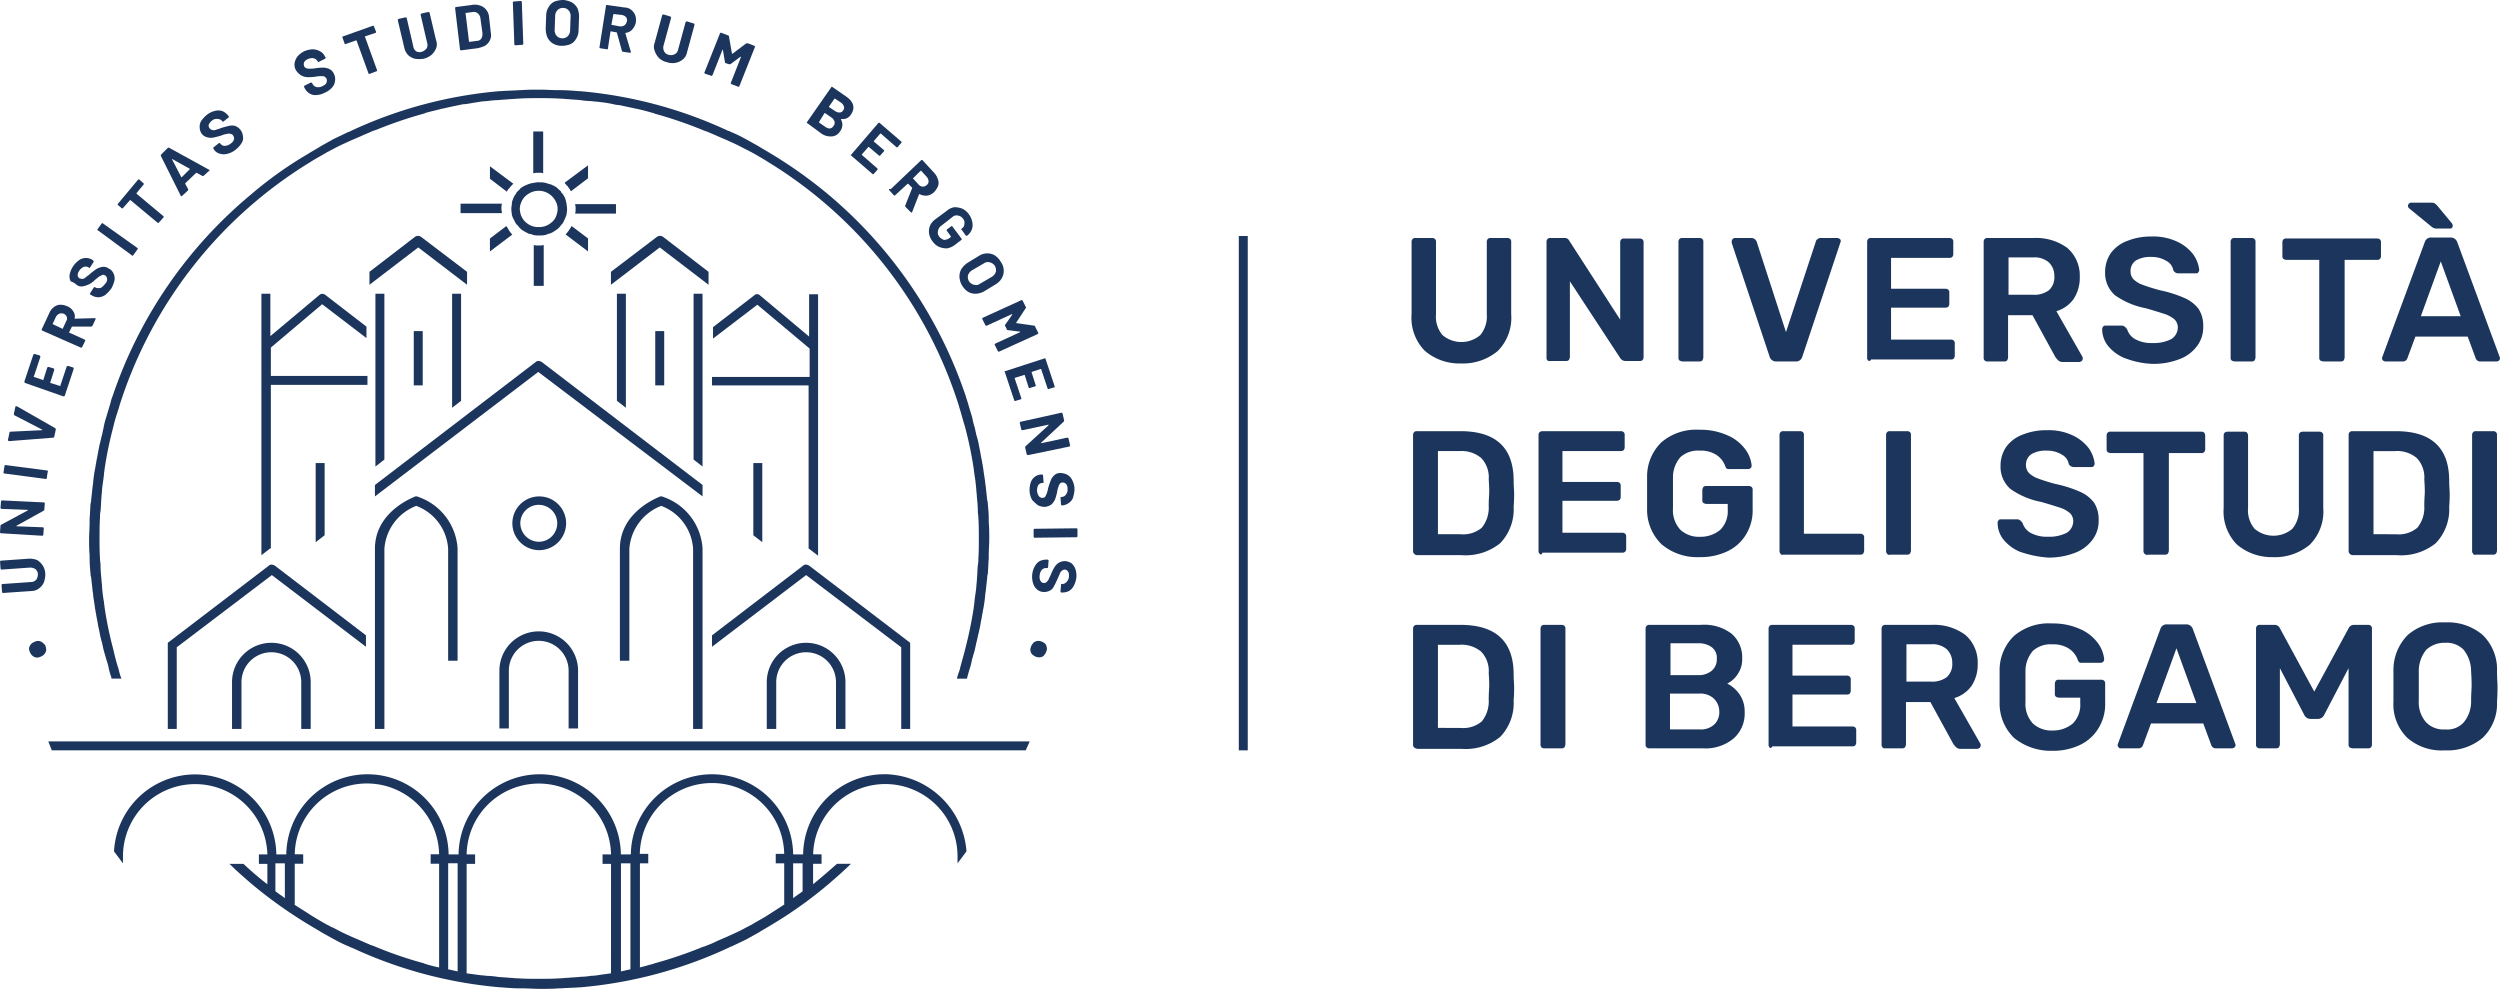 <svg id="universita-bergamo" xmlns="http://www.w3.org/2000/svg" xmlns:xlink="http://www.w3.org/1999/xlink" width="189.524" height="74.964" viewBox="0 0 189.524 74.964">
  <defs>
    <clipPath id="clip-path">
      <rect id="Rettangolo_12053" data-name="Rettangolo 12053" width="189.524" height="74.964" fill="none"/>
    </clipPath>
  </defs>
  <path id="Tracciato_5033" data-name="Tracciato 5033" d="M76.079,71.57V59H75.4V72.1Z" transform="translate(-46.939 -36.73)" fill="#1c355d"/>
  <rect id="Rettangolo_12050" data-name="Rettangolo 12050" width="0.679" height="4.114" transform="translate(31.367 25.101)" fill="#1c355d"/>
  <path id="Tracciato_5034" data-name="Tracciato 5034" d="M91.48,67.115V59H90.8v8.644Z" transform="translate(-56.526 -36.73)" fill="#1c355d"/>
  <g id="Raggruppa_9324" data-name="Raggruppa 9324">
    <g id="Raggruppa_9323" data-name="Raggruppa 9323" clip-path="url(#clip-path)">
      <path id="Tracciato_5035" data-name="Tracciato 5035" d="M57.105,59.793l3.359,2.567v-.868l-3.133-2.416a.34.34,0,0,0-.415,0l-3.737,3.133V59H52.5V78.817l.642-.491c.038,0,.038-.038.075-.038V65.908H60.54v-.679H53.217V63.077Z" transform="translate(-32.683 -36.73)" fill="#1c355d"/>
      <path id="Tracciato_5036" data-name="Tracciato 5036" d="M52.564,135.63v-3.548a2.982,2.982,0,1,0-5.964,0v3.548h.717v-3.548a2.265,2.265,0,0,1,4.53,0v3.548Z" transform="translate(-29.01 -80.37)" fill="#1c355d"/>
      <path id="Tracciato_5037" data-name="Tracciato 5037" d="M81.566,112.156v-8.493a4.419,4.419,0,0,0-2.982-3.926l-.075-.038h-.151l-.075.038c-.906.377-2.982,1.548-2.982,3.926v13.664h.717V103.663a3.774,3.774,0,0,1,2.416-3.246,3.724,3.724,0,0,1,2.416,3.246v8.493Z" transform="translate(-46.877 -62.067)" fill="#1c355d"/>
      <path id="Tracciato_5038" data-name="Tracciato 5038" d="M63.4,93v6l.679-.528V93Z" transform="translate(-39.469 -57.896)" fill="#1c355d"/>
      <path id="Tracciato_5039" data-name="Tracciato 5039" d="M92.538,41.617h3.1c0-.075-.038-.189-.038-.3v-.038a1.284,1.284,0,0,1,.038-.377H92.5v.717Z" transform="translate(-57.585 -25.462)" fill="#1c355d"/>
      <path id="Tracciato_5040" data-name="Tracciato 5040" d="M99.834,45.7c-.076-.113-.113-.189-.189-.3l-1.246.944v.981l1.7-1.283a1,1,0,0,1-.189-.226c-.038-.038-.075-.075-.075-.113" transform="translate(-61.258 -28.263)" fill="#1c355d"/>
      <path id="Tracciato_5041" data-name="Tracciato 5041" d="M98.4,34.344l1.283.981a.677.677,0,0,1,.189-.264c.038-.038.075-.113.113-.151l.189-.189L98.4,33.4Z" transform="translate(-61.258 -20.793)" fill="#1c355d"/>
      <path id="Tracciato_5042" data-name="Tracciato 5042" d="M48.723,118.76l-6.908-5.284a.537.537,0,0,0-.226-.075.277.277,0,0,0-.226.075L33.7,119.326v6.53h.679v-6.19l7.21-5.473,7.134,5.435Z" transform="translate(-20.98 -70.596)" fill="#1c355d"/>
      <path id="Tracciato_5043" data-name="Tracciato 5043" d="M77.635,47.46,74.2,50.1v.981l3.7-2.831,3.7,2.831V50.1L78.126,47.46a.4.4,0,0,0-.491,0" transform="translate(-46.192 -29.493)" fill="#1c355d"/>
      <path id="Tracciato_5044" data-name="Tracciato 5044" d="M139.3,59V71.569l.679.528V59Z" transform="translate(-86.72 -36.73)" fill="#1c355d"/>
      <rect id="Rettangolo_12051" data-name="Rettangolo 12051" width="0.679" height="4.114" transform="translate(49.674 25.101)" fill="#1c355d"/>
      <path id="Tracciato_5045" data-name="Tracciato 5045" d="M123.9,59v8.115l.679.528V59Z" transform="translate(-77.132 -36.73)" fill="#1c355d"/>
      <path id="Tracciato_5046" data-name="Tracciato 5046" d="M106.977,101.738a2.038,2.038,0,1,0-2.038,2.038,2.054,2.054,0,0,0,2.038-2.038m-3.473,0a1.4,1.4,0,1,1,1.4,1.4,1.418,1.418,0,0,1-1.4-1.4" transform="translate(-64.059 -62.067)" fill="#1c355d"/>
      <path id="Tracciato_5047" data-name="Tracciato 5047" d="M9.964,149.579H83.8c.113-.226.189-.453.3-.679H9.7c.075.226.189.453.264.679" transform="translate(-6.039 -92.696)" fill="#1c355d"/>
      <path id="Tracciato_5048" data-name="Tracciato 5048" d="M100.137,82.767V81.9L87.945,72.575a.537.537,0,0,0-.226-.075.277.277,0,0,0-.226.075L75.3,81.9v.868L87.681,73.33Z" transform="translate(-46.877 -45.134)" fill="#1c355d"/>
      <path id="Tracciato_5049" data-name="Tracciato 5049" d="M143,65.313v.679h7.323V78.373c.038,0,.038,0,.076.038l.642.491V59.084h-.679v3.208l-3.737-3.133a.3.3,0,0,0-.415,0l-3.133,2.416v.868l3.359-2.567L150.4,63.2V65.35H143Z" transform="translate(-89.023 -36.776)" fill="#1c355d"/>
      <path id="Tracciato_5050" data-name="Tracciato 5050" d="M159.964,135.63v-3.548a2.982,2.982,0,1,0-5.964,0v3.548h.717v-3.548a2.265,2.265,0,0,1,4.53,0v3.548Z" transform="translate(-95.871 -80.37)" fill="#1c355d"/>
      <path id="Tracciato_5051" data-name="Tracciato 5051" d="M106.264,134.2v-4.416a2.982,2.982,0,0,0-5.964,0v4.379h.717v-4.379a2.265,2.265,0,0,1,4.53,0v4.379h.717Z" transform="translate(-62.441 -78.938)" fill="#1c355d"/>
      <path id="Tracciato_5052" data-name="Tracciato 5052" d="M130.766,117.327V103.663a4.419,4.419,0,0,0-2.982-3.926l-.075-.038h-.151l-.076.038c-.906.377-2.982,1.548-2.982,3.926v8.493h.717v-8.493a3.774,3.774,0,0,1,2.416-3.246,3.724,3.724,0,0,1,2.416,3.246v13.664Z" transform="translate(-77.506 -62.067)" fill="#1c355d"/>
      <path id="Tracciato_5053" data-name="Tracciato 5053" d="M151.979,99V93H151.3v5.473Z" transform="translate(-94.19 -57.896)" fill="#1c355d"/>
      <path id="Tracciato_5054" data-name="Tracciato 5054" d="M19.674,41.252a2.441,2.441,0,0,0-.151.491c-.038.113-.075.264-.113.377-.075.264-.151.491-.226.755a5.518,5.518,0,0,0-.189.755c-.038.189-.075.34-.113.528-.075.264-.113.491-.189.755l-.113.566c-.038.264-.113.566-.151.83-.038.151-.038.264-.075.415A10.892,10.892,0,0,0,18.2,47.82c0,.113-.038.189-.038.3l-.113,1.019a.479.479,0,0,1-.038.226c-.038.377-.038.793-.075,1.17V50.8c0,.415-.038.83-.038,1.246s0,.83.038,1.246v.264a11.431,11.431,0,0,0,.075,1.17.479.479,0,0,0,.038.226l.113,1.019c0,.113.038.189.038.3.038.377.113.717.151,1.095.038.113.038.264.075.377.038.3.113.566.151.868.038.189.075.34.113.528a6.035,6.035,0,0,0,.189.793c.038.189.075.34.113.528l.226.793a3.982,3.982,0,0,1,.189.717c.038.151.075.264.113.415a.7.7,0,0,1,.075.264h.755a3.711,3.711,0,0,1-.189-.6c0-.038-.038-.113-.038-.151-.151-.453-.264-.906-.377-1.4,0-.038-.038-.113-.038-.151a28.788,28.788,0,0,1-.642-3.133c0-.113-.038-.226-.038-.34a11.725,11.725,0,0,1-.151-1.208c0-.151-.038-.34-.038-.491-.038-.377-.075-.755-.075-1.132,0-.151-.038-.3-.038-.453-.038-.528-.038-1.057-.038-1.585s0-1.057.038-1.585a1.838,1.838,0,0,1,.038-.453c.038-.377.038-.755.075-1.132,0-.151.038-.3.038-.491.038-.415.113-.793.151-1.208,0-.113.038-.226.038-.34a28.788,28.788,0,0,1,.642-3.133c0-.038.038-.113.038-.151.113-.491.264-.944.415-1.4,0-.038.038-.113.038-.151A33.461,33.461,0,0,1,34.7,23.473c.038-.038.075-.038.113-.075.377-.226.793-.453,1.17-.679.113-.038.189-.113.3-.151.34-.189.642-.34.981-.491.151-.075.34-.151.491-.226l.793-.34c.226-.113.453-.189.679-.3a2.867,2.867,0,0,1,.415-.151A32.175,32.175,0,0,1,43.3,19.812c.038,0,.038,0,.075-.038.377-.113.755-.189,1.17-.3.113-.038.226-.038.34-.075.34-.075.679-.151,1.057-.226a2.209,2.209,0,0,1,.491-.075c.3-.038.642-.113.944-.151a4.159,4.159,0,0,1,.679-.075,6.173,6.173,0,0,1,.83-.075c.3-.038.6-.038.906-.075.226,0,.453-.038.642-.038.528-.038,1.057-.038,1.585-.038s1.057,0,1.585.038c.226,0,.453.038.642.038.3.038.6.038.906.075a6.172,6.172,0,0,0,.83.075c.226.038.453.038.679.075a8.174,8.174,0,0,1,.944.151,2.209,2.209,0,0,0,.491.075c.34.075.679.151,1.057.226.113.038.226.038.34.075.377.075.755.189,1.17.3.038,0,.038,0,.075.038A32.175,32.175,0,0,1,64.4,21.057a2.867,2.867,0,0,0,.415.151c.226.113.453.189.679.3l.793.34c.151.075.34.151.491.226.34.151.679.34.981.491.113.038.189.113.3.151.415.226.793.453,1.17.679.038.038.075.038.113.075a33.426,33.426,0,0,1,14.495,18.5c0,.038.038.113.038.151.151.453.264.944.415,1.4,0,.038.038.113.038.151a28.789,28.789,0,0,1,.642,3.133c0,.113.038.226.038.34.075.415.113.793.151,1.208,0,.151.038.3.038.491.038.377.075.755.075,1.132,0,.151.038.3.038.453.038.528.038,1.057.038,1.585s0,1.057-.038,1.585a1.838,1.838,0,0,1-.038.453c-.038.377-.038.755-.075,1.132,0,.151-.038.34-.038.491-.038.415-.113.793-.151,1.208,0,.113-.038.226-.038.34a30.751,30.751,0,0,1-.642,3.133c0,.038-.038.113-.038.151-.113.453-.264.944-.377,1.4,0,.038-.038.113-.038.151a3.71,3.71,0,0,0-.189.6h.755c.038-.075.038-.189.075-.264.038-.151.075-.264.113-.415a3.982,3.982,0,0,0,.189-.717l.226-.793c.038-.189.075-.34.113-.528.076-.264.113-.528.189-.793.038-.189.075-.34.113-.528.038-.3.113-.566.151-.868.038-.113.038-.264.075-.377a10.891,10.891,0,0,0,.151-1.095c0-.113.038-.189.038-.3l.113-1.019a.479.479,0,0,1,.038-.226c.038-.377.038-.793.075-1.17v-.264c0-.415.038-.83.038-1.246s0-.83-.038-1.246v-.264c0-.377-.038-.793-.075-1.17a.479.479,0,0,0-.038-.226l-.113-1.019c0-.113-.038-.189-.038-.3-.038-.377-.113-.717-.151-1.095-.038-.151-.038-.264-.075-.415-.038-.264-.113-.566-.151-.83l-.113-.566a5.518,5.518,0,0,0-.189-.755c-.038-.189-.075-.34-.113-.528a5.518,5.518,0,0,1-.189-.755c-.075-.264-.151-.491-.226-.755-.038-.113-.075-.264-.113-.377-.038-.151-.113-.34-.151-.491A34.154,34.154,0,0,0,73.953,25.964,34.886,34.886,0,0,0,69.8,22.983c-.075-.038-.113-.075-.189-.113-.3-.189-.642-.377-.944-.566-.189-.113-.415-.226-.6-.34-.151-.075-.264-.151-.415-.226a9.779,9.779,0,0,0-1.095-.528c-.076-.038-.113-.075-.189-.075a33.311,33.311,0,0,0-11.286-3.02H55c-.453-.038-.944-.075-1.4-.075h-.151c-.453,0-.906-.038-1.4-.038s-.944,0-1.4.038h-.151c-.453.038-.944.038-1.4.075h-.075a33.311,33.311,0,0,0-11.286,3.02c-.075.038-.113.075-.189.075-.377.189-.717.34-1.095.528-.151.075-.264.151-.415.226-.189.113-.415.226-.6.34-.3.189-.642.377-.944.566-.075.038-.113.075-.189.113a29.678,29.678,0,0,0-4.152,2.982A34.007,34.007,0,0,0,19.674,41.252" transform="translate(-11.143 -11.206)" fill="#1c355d"/>
      <path id="Tracciato_5055" data-name="Tracciato 5055" d="M81.293,155.5a6.163,6.163,0,0,0-6.153,6.077h-.755a6.153,6.153,0,0,0-12.305,0h-.755a6.153,6.153,0,0,0-12.305,0h-.755a6.153,6.153,0,0,0-12.305,0h-.755a6.157,6.157,0,0,0-12.305-.226l.679.906v-.566a5.474,5.474,0,0,1,10.946-.113h-.642v.717h.642v1.548c-.642-.491-1.246-1.019-1.812-1.548H31.657c.528.528,1.095,1.019,1.661,1.51a34.884,34.884,0,0,0,4.152,2.982c.075.038.113.076.189.113.3.189.642.377.944.566.189.113.415.227.6.34.151.075.264.151.415.226a9.779,9.779,0,0,0,1.095.528c.075.038.113.075.189.075a33.311,33.311,0,0,0,11.286,3.02h.075c.453.038.944.076,1.4.076h.151c.453,0,.906.038,1.4.038s.944,0,1.4-.038h.151c.453-.038.944-.038,1.4-.076h.075a33.311,33.311,0,0,0,11.286-3.02c.075-.038.113-.075.189-.075.377-.189.717-.34,1.095-.528.151-.075.264-.151.415-.226.189-.113.415-.227.6-.34.3-.189.642-.377.944-.566.075-.038.113-.075.189-.113A32.07,32.07,0,0,0,77.1,163.8c.566-.491,1.132-.981,1.661-1.51H77.708c-.6.528-1.208,1.057-1.812,1.548v-1.548h.642v-.717H75.9a5.474,5.474,0,0,1,10.946.113v.566l.679-.906a6.321,6.321,0,0,0-6.228-5.851m-45.446,9.4c-.226-.189-.491-.34-.717-.528v-2.114h.717Zm11.664,5.247a10.11,10.11,0,0,1-1.019-.264c-.038,0-.038,0-.075-.038a29.838,29.838,0,0,1-3.661-1.246,2.867,2.867,0,0,0-.415-.151c-.226-.113-.453-.189-.679-.3l-.793-.34c-.151-.076-.34-.151-.491-.227-.34-.151-.642-.34-.981-.491-.113-.038-.189-.113-.3-.151-.415-.227-.793-.453-1.17-.679-.038-.038-.075-.038-.113-.076l-1.246-.793H36.6v-3.1h.642v-.717H36.6a5.474,5.474,0,0,1,10.946,0h-.642v.717h.642v7.851Zm1.434.3c-.226-.038-.491-.113-.717-.151v-8.04h.717Zm11.626.151c-.264.038-.566.075-.83.113a4.159,4.159,0,0,1-.679.076,6.172,6.172,0,0,1-.83.076c-.3.038-.6.038-.906.075-.226,0-.453.038-.642.038-.528.038-1.057.038-1.585.038s-1.057,0-1.585-.038c-.226,0-.453-.038-.642-.038-.3-.038-.6-.038-.906-.075a6.172,6.172,0,0,0-.83-.076c-.226-.038-.453-.038-.679-.076-.264-.038-.566-.075-.83-.113v-8.3h.642v-.717h-.642a5.474,5.474,0,0,1,10.946,0h-.642v.717h.642Zm1.472-.3c-.226.038-.491.113-.717.151v-8.191h.717Zm10.418-4.114c-.038.038-.075.038-.113.076-.377.226-.793.453-1.17.679-.113.038-.189.113-.3.151-.34.189-.642.34-.981.491-.151.076-.34.151-.491.227l-.793.34a5.347,5.347,0,0,1-.679.3,2.867,2.867,0,0,1-.415.151,32.172,32.172,0,0,1-3.661,1.246c-.038,0-.038,0-.075.038-.34.076-.679.189-1.019.264v-7.889H63.4v-.717H62.76a5.474,5.474,0,0,1,10.946,0h-.642v.717h.642v3.1h.038c-.453.3-.868.566-1.283.83M75.1,164.37c-.226.189-.491.34-.717.528v-2.642H75.1Z" transform="translate(-14.256 -96.805)" fill="#1c355d"/>
      <path id="Tracciato_5056" data-name="Tracciato 5056" d="M118.633,41H115.5a1.284,1.284,0,0,1,.038.377v.038a.831.831,0,0,1-.038.3h3.1V41Z" transform="translate(-71.903 -25.524)" fill="#1c355d"/>
      <path id="Tracciato_5057" data-name="Tracciato 5057" d="M107.615,49.238H107.5a.831.831,0,0,1-.3-.038v3.1h.755V49.2a.937.937,0,0,1-.34.038h0" transform="translate(-66.736 -30.629)" fill="#1c355d"/>
      <path id="Tracciato_5058" data-name="Tracciato 5058" d="M107.477,29.533h.075a.736.736,0,0,1,.3.038V26.4H107.1v3.171a1.564,1.564,0,0,1,.377-.038" transform="translate(-66.674 -16.435)" fill="#1c355d"/>
      <path id="Tracciato_5059" data-name="Tracciato 5059" d="M113.864,45.7c-.038.038-.038.075-.076.113-.075.076-.113.151-.189.226l1.7,1.283v-.981l-1.246-.944a2.108,2.108,0,0,1-.189.3" transform="translate(-70.72 -28.263)" fill="#1c355d"/>
      <path id="Tracciato_5060" data-name="Tracciato 5060" d="M113.589,34.748a.521.521,0,0,1,.113.151c.075.075.113.189.189.264l1.283-.981V33.2L113.4,34.521a1.2,1.2,0,0,0,.189.226" transform="translate(-70.596 -20.668)" fill="#1c355d"/>
      <path id="Tracciato_5061" data-name="Tracciato 5061" d="M104.21,36.675c-.075.038-.151.038-.226.075s-.113.038-.189.075c-.038.038-.113.038-.151.075-.075.038-.113.075-.189.113-.038.038-.075.038-.075.075l-.038.038-.189.189c-.038.038-.076.075-.076.113-.038.075-.113.151-.151.226,0,.038-.038.038-.038.075s-.038.038-.038.075-.038.075-.038.113a.888.888,0,0,0-.075.3V38.3a1.547,1.547,0,0,0,0,.679v.075a.987.987,0,0,0,.113.3.132.132,0,0,0,.038.075c0,.038.038.038.038.075a.946.946,0,0,0,.151.264c0,.038.038.038.076.075.075.075.113.151.189.226l.075.075a.79.79,0,0,0,.226.151c.038.038.076.038.113.075l.226.113a.283.283,0,0,0,.189.038c.075.038.113.038.189.075a1.284,1.284,0,0,0,.377.038h.151a1.284,1.284,0,0,0,.377-.038.288.288,0,0,0,.189-.075c.075,0,.113-.038.189-.038l.226-.113c.038-.038.075-.038.113-.075.075-.038.151-.113.226-.151l.075-.075a1,1,0,0,0,.189-.226l.075-.075a.946.946,0,0,0,.151-.264c0-.038.038-.038.038-.075a.132.132,0,0,1,.038-.075c.038-.113.075-.189.113-.3v-.075a1.548,1.548,0,0,0,0-.679v-.075c-.038-.113-.038-.189-.076-.3,0-.038-.038-.075-.038-.113s0-.038-.038-.075c0-.038-.038-.038-.038-.075a.79.79,0,0,0-.151-.226c-.038-.038-.075-.075-.075-.113-.038-.075-.113-.113-.189-.189l-.038-.038c-.038-.038-.075-.038-.075-.075a.825.825,0,0,0-.189-.113.286.286,0,0,0-.151-.075c-.076-.038-.113-.075-.189-.075-.075-.038-.151-.038-.226-.075-.038,0-.113-.038-.151-.038a1.284,1.284,0,0,0-.377-.038h-.075a1.164,1.164,0,0,0-.377.038,1.335,1.335,0,0,0-.226.038m.528.566h.075a1.423,1.423,0,0,1,.793.264,1.515,1.515,0,0,1,.491.6,1.206,1.206,0,0,1,.113.528,1.357,1.357,0,0,1-.075.415,1.125,1.125,0,0,1-.453.642,1.346,1.346,0,0,1-.868.3h-.075a1.346,1.346,0,0,1-.868-.3,1.332,1.332,0,0,1-.453-.642,1.605,1.605,0,0,1-.075-.415,1.332,1.332,0,0,1,.113-.528,1.3,1.3,0,0,1,.491-.6,1.423,1.423,0,0,1,.793-.264" transform="translate(-63.935 -22.785)" fill="#1c355d"/>
      <path id="Tracciato_5062" data-name="Tracciato 5062" d="M158.023,125.856v-6.53l-7.662-5.851a.537.537,0,0,0-.226-.075.277.277,0,0,0-.226.075L143,118.76v.868l7.134-5.435,7.21,5.473v6.19Z" transform="translate(-89.023 -70.596)" fill="#1c355d"/>
      <path id="Tracciato_5063" data-name="Tracciato 5063" d="M130.1,50.1l-3.435-2.642a.4.4,0,0,0-.491,0L122.7,50.1v.981l3.7-2.831,3.7,2.831Z" transform="translate(-76.385 -29.493)" fill="#1c355d"/>
      <path id="Tracciato_5064" data-name="Tracciato 5064" d="M6.948,128.942a.677.677,0,0,0-.264-.189.524.524,0,0,0-.34,0,1.13,1.13,0,0,0-.3.151.677.677,0,0,0-.189.264.413.413,0,0,0,0,.3,1.13,1.13,0,0,0,.151.3.677.677,0,0,0,.264.189.524.524,0,0,0,.34,0,1.131,1.131,0,0,0,.3-.151.677.677,0,0,0,.189-.264.524.524,0,0,0,0-.34.382.382,0,0,0-.151-.264" transform="translate(-3.626 -80.136)" fill="#1c355d"/>
      <path id="Tracciato_5065" data-name="Tracciato 5065" d="M2.944,114.465a1.11,1.11,0,0,0,.377-.453,1.763,1.763,0,0,0,.113-.642,1.272,1.272,0,0,0-.189-.642,1.449,1.449,0,0,0-.415-.415,1.565,1.565,0,0,0-.6-.113l-2.152.151a.081.081,0,0,0-.075.075l.038.528a.081.081,0,0,0,.075.075l2.152-.151a.761.761,0,0,1,.415.113.524.524,0,0,1,.189.377.761.761,0,0,1-.113.415.541.541,0,0,1-.415.189l-2.152.151a.081.081,0,0,0-.075.076l.038.528a.081.081,0,0,0,.075.076l2.152-.151a.927.927,0,0,0,.566-.189" transform="translate(0 -69.849)" fill="#1c355d"/>
      <path id="Tracciato_5066" data-name="Tracciato 5066" d="M3.208,103.18a.081.081,0,0,0,.075-.075l.038-.491a.081.081,0,0,0-.075-.075l-1.963-.076H1.246v-.038l2.038-1.132c.038-.038.075-.038.075-.075l.038-.491a.081.081,0,0,0-.075-.075L.151,100.5a.081.081,0,0,0-.075.075l-.038.491a.081.081,0,0,0,.075.076l1.963.075h.038v.038L.075,102.35c-.038.038-.038.038-.038.075L0,102.916a.081.081,0,0,0,.075.075Z" transform="translate(0 -62.565)" fill="#1c355d"/>
      <path id="Tracciato_5067" data-name="Tracciato 5067" d="M4.022,93.815.851,93.4c-.038,0-.075,0-.075.075L.7,93.966c0,.038,0,.075.075.075l3.133.415c.038,0,.075,0,.075-.075l.075-.491c.038-.038,0-.075-.038-.075" transform="translate(-0.436 -58.145)" fill="#1c355d"/>
      <path id="Tracciato_5068" data-name="Tracciato 5068" d="M1.675,84.242l3.359-.264A.081.081,0,0,0,5.11,83.9l.113-.528a.139.139,0,0,0-.038-.113L2.279,81.6H2.2a.037.037,0,0,0-.038.038l-.113.528a.139.139,0,0,0,.038.113L4.2,83.374v.038H4.167l-2.378.113a.081.081,0,0,0-.075.075l-.113.528c0,.076.038.113.075.113" transform="translate(-0.996 -50.799)" fill="#1c355d"/>
      <path id="Tracciato_5069" data-name="Tracciato 5069" d="M7.844,74.308a.139.139,0,0,0,.113-.038l.679-2.038a.139.139,0,0,0-.038-.113l-.377-.113a.139.139,0,0,0-.113.038l-.491,1.472s0,.038-.038,0l-.717-.226s-.038,0,0-.038l.3-.944a.139.139,0,0,0-.038-.113l-.377-.113a.139.139,0,0,0-.113.038l-.3.944s0,.038-.038,0l-.679-.226s-.038,0,0-.038l.491-1.472a.139.139,0,0,0-.038-.113L5.693,71.1a.139.139,0,0,0-.113.038L4.9,73.176a.139.139,0,0,0,.038.113Z" transform="translate(-3.05 -44.262)" fill="#1c355d"/>
      <path id="Tracciato_5070" data-name="Tracciato 5070" d="M11.318,64.446c.038.038.075,0,.113-.038l.226-.453c.038-.038,0-.075-.038-.113l-1.17-.528s-.038-.038,0-.038l.189-.377a.037.037,0,0,1,.038-.038h1.434c.038,0,.075-.038.113-.075l.226-.491v-.038a.037.037,0,0,0-.038-.038h-.038l-1.472.038h-.038v-.038a.655.655,0,0,0-.113-.528.91.91,0,0,0-.453-.377,1.332,1.332,0,0,0-.528-.113.8.8,0,0,0-.491.189,1.031,1.031,0,0,0-.34.453L8.374,63.05c-.038.038,0,.075.038.113Zm-1.887-2.3a.6.6,0,0,1,.264-.264.524.524,0,0,1,.34,0,.441.441,0,0,1,.226.226.367.367,0,0,1-.038.34l-.264.566s-.038.038-.038,0l-.717-.34s-.038-.038,0-.038Z" transform="translate(-5.204 -38.099)" fill="#1c355d"/>
      <path id="Tracciato_5071" data-name="Tracciato 5071" d="M14.5,53.838a.6.6,0,0,0,.491.113,2.128,2.128,0,0,0,.453-.151,1.774,1.774,0,0,0,.453-.34c.151-.113.264-.226.34-.264l.226-.113a.283.283,0,0,1,.189.038.31.31,0,0,1,.151.226.4.4,0,0,1-.113.377,1.441,1.441,0,0,1-.34.34.64.64,0,0,1-.377,0l-.075-.038c-.038-.038-.075,0-.113.038l-.264.415c-.038.038,0,.075.038.113l.075.038a.944.944,0,0,0,.528.151,1,1,0,0,0,.528-.189,2.9,2.9,0,0,0,.453-.491,2.413,2.413,0,0,0,.226-.6.83.83,0,0,0-.075-.528.736.736,0,0,0-.377-.377.63.63,0,0,0-.491-.113,1.352,1.352,0,0,0-.415.151q-.17.113-.453.34c-.151.151-.3.226-.377.3a.326.326,0,0,1-.226.113.479.479,0,0,1-.226-.038.273.273,0,0,1-.151-.226.609.609,0,0,1,.113-.34.818.818,0,0,1,.34-.3.433.433,0,0,1,.377.038l.038.038c.038,0,.038,0,.075-.038l.264-.415c.038-.038,0-.075-.038-.113l-.038-.038a.943.943,0,0,0-.528-.151.9.9,0,0,0-.528.189,1.9,1.9,0,0,0-.453.491,1.78,1.78,0,0,0-.226.566.83.83,0,0,0,.075.528,1.1,1.1,0,0,1,.453.264" transform="translate(-8.691 -32.247)" fill="#1c355d"/>
      <path id="Tracciato_5072" data-name="Tracciato 5072" d="M22.164,47.269c.038.038.075.038.113-.038l.3-.415a.071.071,0,0,0,0-.113l-2.6-1.85a.071.071,0,0,0-.113,0l-.3.415c-.038.038-.038.075.038.113Z" transform="translate(-12.161 -27.905)" fill="#1c355d"/>
      <path id="Tracciato_5073" data-name="Tracciato 5073" d="M23.918,38.2a.071.071,0,0,0,.113,0l.528-.6H24.6l2.038,1.7a.071.071,0,0,0,.113,0l.34-.377a.071.071,0,0,0,0-.113l-2.038-1.7v-.038l.528-.642a.071.071,0,0,0,0-.113l-.3-.264a.071.071,0,0,0-.113,0l-1.51,1.812a.071.071,0,0,0,0,.113Z" transform="translate(-14.707 -22.427)" fill="#1c355d"/>
      <path id="Tracciato_5074" data-name="Tracciato 5074" d="M33.81,33.3a.037.037,0,0,0,.038.038c.038,0,.038,0,.075-.038l.415-.377a.139.139,0,0,0,.038-.113l-.226-.415v-.038l.83-.793h.038l.415.226c.038.038.075,0,.113,0l.415-.377L36,31.371v-.038h-.038l-3.02-1.661c-.038-.038-.075,0-.113,0l-.491.491a.139.139,0,0,0-.038.113ZM33.13,30.5l1.359.755s.038.038,0,.038l-.6.6h-.038Z" transform="translate(-20.108 -18.462)" fill="#1c355d"/>
      <path id="Tracciato_5075" data-name="Tracciato 5075" d="M40.687,24.229a1.077,1.077,0,0,0,.491,0c.151-.038.34-.075.566-.151a1.371,1.371,0,0,1,.415-.113.322.322,0,0,1,.264,0,.208.208,0,0,1,.189.113.407.407,0,0,1,.076.3.587.587,0,0,1-.226.3.784.784,0,0,1-.453.189.368.368,0,0,1-.34-.151l-.038-.038a.071.071,0,0,0-.113,0l-.377.3a.071.071,0,0,0,0,.113l.038.075a.751.751,0,0,0,.453.3.963.963,0,0,0,.566,0,1.515,1.515,0,0,0,.6-.3,1.848,1.848,0,0,0,.453-.491.686.686,0,0,0,.113-.528.916.916,0,0,0-.6-.793.92.92,0,0,0-.453,0c-.151.038-.34.075-.566.151-.189.075-.34.113-.453.151a.319.319,0,0,1-.264,0c-.075,0-.113-.038-.189-.113a.359.359,0,0,1-.075-.264.791.791,0,0,1,.226-.3.555.555,0,0,1,.453-.151.478.478,0,0,1,.34.151l.038.038c.038.038.038.038.075,0l.377-.3a.071.071,0,0,0,0-.113l-.038-.038a1.03,1.03,0,0,0-.453-.34.965.965,0,0,0-.566,0,1.515,1.515,0,0,0-.6.3,2.263,2.263,0,0,0-.415.453.843.843,0,0,0-.113.528.8.8,0,0,0,.189.491.746.746,0,0,0,.415.226" transform="translate(-24.947 -13.811)" fill="#1c355d"/>
      <path id="Tracciato_5076" data-name="Tracciato 5076" d="M59.7,11.9a1,1,0,0,0,.453.113,3.675,3.675,0,0,0,.6-.038,2.166,2.166,0,0,1,.453-.038c.113,0,.189,0,.226.038s.113.075.151.151a.413.413,0,0,1,0,.3c-.038.113-.151.189-.3.264a.681.681,0,0,1-.453.075.469.469,0,0,1-.3-.226l-.038-.075c0-.038-.038-.038-.113-.038l-.453.226c-.038.038-.075.075-.038.113l.038.075a1,1,0,0,0,.377.415.843.843,0,0,0,.528.113,1.532,1.532,0,0,0,.642-.189,1.465,1.465,0,0,0,.528-.377.843.843,0,0,0,.226-.491.868.868,0,0,0-.075-.528.675.675,0,0,0-.34-.377,1,1,0,0,0-.453-.113,3.26,3.26,0,0,0-.566.038,2.708,2.708,0,0,1-.491.038.56.56,0,0,1-.264-.038.3.3,0,0,1-.151-.151.417.417,0,0,1,0-.3.531.531,0,0,1,.264-.226.711.711,0,0,1,.453-.075.469.469,0,0,1,.3.226l.038.038c0,.038.038.038.075,0l.453-.226c.038-.038.075-.075.038-.113l-.038-.038a.818.818,0,0,0-.377-.415,1.25,1.25,0,0,0-.566-.151,1.984,1.984,0,0,0-.642.151,1.693,1.693,0,0,0-.491.377,1.17,1.17,0,0,0-.226.491.868.868,0,0,0,.075.528,1.258,1.258,0,0,0,.453.453" transform="translate(-36.83 -6.163)" fill="#1c355d"/>
      <path id="Tracciato_5077" data-name="Tracciato 5077" d="M68.925,6.5c0,.038.038.075.113.038l.755-.264h.038l.906,2.491c0,.038.038.075.113.038l.491-.189c.038,0,.075-.038.038-.113L70.473,6V5.967l.793-.264c.038,0,.075-.038.038-.113l-.151-.377c0-.038-.038-.075-.113-.038l-2.227.793c-.038,0-.075.038-.038.113Z" transform="translate(-42.805 -3.211)" fill="#1c355d"/>
      <path id="Tracciato_5078" data-name="Tracciato 5078" d="M80.655,5.646a1.217,1.217,0,0,0,.528.3,2.039,2.039,0,0,0,.679,0,1.517,1.517,0,0,0,.6-.3,1.436,1.436,0,0,0,.34-.491.833.833,0,0,0,0-.6l-.491-2.076c0-.038-.038-.075-.113-.075l-.491.113c-.038,0-.075.038-.075.113l.491,2.114a.519.519,0,0,1-.038.415.747.747,0,0,1-.377.264.519.519,0,0,1-.415-.038A.543.543,0,0,1,81.07,5l-.491-2.114c0-.038-.038-.075-.113-.075l-.491.113c-.038,0-.075.038-.075.113l.491,2.076a1.166,1.166,0,0,0,.264.528" transform="translate(-49.741 -1.494)" fill="#1c355d"/>
      <path id="Tracciato_5079" data-name="Tracciato 5079" d="M91.891,4.394l1.17-.151a2.279,2.279,0,0,0,.6-.189,1,1,0,0,0,.377-.415.83.83,0,0,0,.076-.528L93.967,1.79A.988.988,0,0,0,93.74,1.3a.962.962,0,0,0-.453-.3,1.215,1.215,0,0,0-.642-.038l-1.17.151a.081.081,0,0,0-.075.075l.377,3.171a.139.139,0,0,0,.113.038m.3-2.831.566-.075a.456.456,0,0,1,.377.113.6.6,0,0,1,.189.377l.151,1.095a.747.747,0,0,1-.075.415.4.4,0,0,1-.34.189l-.566.075c-.038,0-.038,0-.038-.038l-.264-2.152c-.038,0-.038.038,0,0" transform="translate(-56.9 -0.582)" fill="#1c355d"/>
      <path id="Tracciato_5080" data-name="Tracciato 5080" d="M103.189,3.559l.528-.038a.081.081,0,0,0,.075-.075L103.679.275A.081.081,0,0,0,103.6.2l-.528.038A.081.081,0,0,0,103,.313l.113,3.171a.081.081,0,0,0,.075.075" transform="translate(-64.121 -0.125)" fill="#1c355d"/>
      <path id="Tracciato_5081" data-name="Tracciato 5081" d="M110.128,3.284a1.272,1.272,0,0,0,.642.189,1.829,1.829,0,0,0,.679-.113.96.96,0,0,0,.453-.415,1.17,1.17,0,0,0,.189-.642l.038-1.019a1.763,1.763,0,0,0-.113-.642A1.2,1.2,0,0,0,111.6.189,1.81,1.81,0,0,0,110.959,0a1.974,1.974,0,0,0-.679.113.961.961,0,0,0-.453.415,1.141,1.141,0,0,0-.189.6L109.6,2.152a1.763,1.763,0,0,0,.113.642,1.076,1.076,0,0,0,.415.491m.189-2.076a.625.625,0,0,1,.189-.453A.568.568,0,0,1,110.921.6a.541.541,0,0,1,.415.189.6.6,0,0,1,.151.453L111.45,2.3a.625.625,0,0,1-.189.453.568.568,0,0,1-.415.151.541.541,0,0,1-.415-.189.6.6,0,0,1-.151-.453Z" transform="translate(-68.23)" fill="#1c355d"/>
      <path id="Tracciato_5082" data-name="Tracciato 5082" d="M120.476,4.284l.491.075c.038,0,.076,0,.076-.075l.189-1.246c0-.038,0-.038.038-.038l.415.075a.037.037,0,0,1,.038.038l.377,1.359a.081.081,0,0,0,.075.075l.528.075h.038l.038-.038V4.548l-.415-1.4V3.114h.038a.789.789,0,0,0,.491-.264,1.166,1.166,0,0,0,.264-.528,1.212,1.212,0,0,0-.038-.528,1.071,1.071,0,0,0-.3-.415.818.818,0,0,0-.528-.189L120.966,1c-.038,0-.075,0-.075.075L120.4,4.208c0,.038,0,.075.076.075m.981-2.6h0l.642.075a.569.569,0,0,1,.3.151.339.339,0,0,1,.075.34.519.519,0,0,1-.189.3.561.561,0,0,1-.34.075l-.6-.113c-.038,0-.038,0-.038-.038Z" transform="translate(-74.954 -0.623)" fill="#1c355d"/>
      <path id="Tracciato_5083" data-name="Tracciato 5083" d="M131.746,6.222a1.3,1.3,0,0,0,.6.3,1.238,1.238,0,0,0,1.208-.226.935.935,0,0,0,.3-.528l.566-2.076c0-.038,0-.075-.076-.113l-.491-.151c-.038,0-.075,0-.113.075l-.566,2.076a.48.48,0,0,1-.264.34.594.594,0,0,1-.453.038.48.48,0,0,1-.34-.264.594.594,0,0,1-.038-.453l.566-2.076c0-.038,0-.075-.076-.113l-.491-.151c-.038,0-.076,0-.113.075l-.566,2.076a.832.832,0,0,0,0,.6,1.421,1.421,0,0,0,.34.566" transform="translate(-81.77 -1.805)" fill="#1c355d"/>
      <path id="Tracciato_5084" data-name="Tracciato 5084" d="M141.965,9.82c.038.038.076,0,.113-.038l.755-1.925h.038c.038,0,0,0,0,.038l.151.906a.081.081,0,0,0,.075.075l.226.075h.113l.755-.566h.038v.038l-.755,1.925c-.038.038,0,.075.038.113l.491.189c.038.038.076,0,.113-.038l1.17-2.944c.038-.038,0-.075-.038-.113l-.491-.189h-.113l-1.057.793h-.038V8.122l-.226-1.283a.081.081,0,0,0-.075-.075l-.491-.189c-.038-.038-.075,0-.113.038l-1.17,2.944c-.038.038,0,.075.038.113Z" transform="translate(-88.063 -4.083)" fill="#1c355d"/>
      <path id="Tracciato_5085" data-name="Tracciato 5085" d="M163.078,20.932a1.209,1.209,0,0,0,.83.264.778.778,0,0,0,.642-.377.8.8,0,0,0,.076-.906v-.038h.038a.713.713,0,0,0,.717-.34c.34-.491.226-.981-.415-1.4l-.981-.679c-.038-.038-.076-.038-.113.038l-1.812,2.6c-.038.038-.038.075.038.113Zm1.057-2.6h.038l.453.3a.587.587,0,0,1,.226.3.294.294,0,0,1-.075.3.285.285,0,0,1-.264.151.609.609,0,0,1-.34-.113l-.453-.3v-.038Zm-.755,1.095h.038l.491.34a.587.587,0,0,1,.227.3.385.385,0,0,1-.076.34.437.437,0,0,1-.264.189.609.609,0,0,1-.34-.113l-.491-.34V20.1Z" transform="translate(-100.872 -10.854)" fill="#1c355d"/>
      <path id="Tracciato_5086" data-name="Tracciato 5086" d="M170.853,27.107l1.623,1.4a.071.071,0,0,0,.113,0l.264-.3a.071.071,0,0,0,0-.113l-1.17-1.019v-.038l.491-.566h.038l.755.642a.071.071,0,0,0,.113,0l.264-.3a.071.071,0,0,0,0-.113l-.755-.642v-.038l.491-.566h.038l1.17,1.019a.071.071,0,0,0,.113,0l.264-.3a.071.071,0,0,0,0-.113l-1.623-1.4a.071.071,0,0,0-.113,0l-2.076,2.416c-.038-.038-.038,0,0,.038" transform="translate(-106.345 -15.33)" fill="#1c355d"/>
      <path id="Tracciato_5087" data-name="Tracciato 5087" d="M178.565,34.418l.34.377a.071.071,0,0,0,.113,0l.944-.868H180l.3.3v.038l-.528,1.321a.139.139,0,0,0,.038.113l.377.377.038.038h.038l.038-.038.528-1.359h.038a1.021,1.021,0,0,0,.566.113,1.006,1.006,0,0,0,.528-.264,1.579,1.579,0,0,0,.3-.453.73.73,0,0,0,0-.491,1.243,1.243,0,0,0-.264-.491l-.906-.981a.071.071,0,0,0-.113,0l-2.3,2.189c-.151-.038-.151,0-.113.075m1.812-.906.566-.566h.038l.415.453a.562.562,0,0,1,.151.34.343.343,0,0,1-.151.3.429.429,0,0,1-.3.113.466.466,0,0,1-.3-.151l-.415-.453c-.038,0-.038-.038,0-.038" transform="translate(-111.151 -19.999)" fill="#1c355d"/>
      <path id="Tracciato_5088" data-name="Tracciato 5088" d="M186.651,43a1.076,1.076,0,0,0-.075.6,1.241,1.241,0,0,0,.264.6,1.26,1.26,0,0,0,.491.415,1.565,1.565,0,0,0,.6.113,1.412,1.412,0,0,0,.6-.264l.491-.377a.071.071,0,0,0,0-.113l-.679-.906a.071.071,0,0,0-.113,0l-.3.226a.071.071,0,0,0,0,.113l.3.415v.038l-.151.113a.728.728,0,0,1-.377.113.891.891,0,0,1-.34-.226.5.5,0,0,1-.113-.453.575.575,0,0,1,.226-.377l.868-.679a.449.449,0,0,1,.415-.113.575.575,0,0,1,.377.226.449.449,0,0,1,.113.415.4.4,0,0,1-.189.34l-.038.038V43.3a.037.037,0,0,0,.038.038l.3.415a.071.071,0,0,0,.113,0,1.03,1.03,0,0,0,.34-.453.971.971,0,0,0,.038-.566,1.412,1.412,0,0,0-.264-.6,1.26,1.26,0,0,0-.491-.415,1.565,1.565,0,0,0-.6-.113,1.119,1.119,0,0,0-.566.264l-.868.642a1.26,1.26,0,0,0-.415.491" transform="translate(-116.141 -25.898)" fill="#1c355d"/>
      <path id="Tracciato_5089" data-name="Tracciato 5089" d="M192.851,52.07a1.108,1.108,0,0,0-.151.6,1.391,1.391,0,0,0,.189.642,1.436,1.436,0,0,0,.453.491,1.108,1.108,0,0,0,.6.151,1.391,1.391,0,0,0,.642-.189l.868-.528a1.3,1.3,0,0,0,.453-.453,1.131,1.131,0,0,0-.075-1.246,1.436,1.436,0,0,0-.453-.491,1.108,1.108,0,0,0-.6-.151,1.141,1.141,0,0,0-.6.189l-.868.528a1.721,1.721,0,0,0-.453.453m.491.491a.714.714,0,0,1,.3-.377l.906-.528a.5.5,0,0,1,.453-.075.638.638,0,0,1,.377.264.65.65,0,0,1,.075.453.714.714,0,0,1-.3.377l-.906.528a.5.5,0,0,1-.453.075.638.638,0,0,1-.377-.264.65.65,0,0,1-.076-.453" transform="translate(-119.963 -31.687)" fill="#1c355d"/>
      <path id="Tracciato_5090" data-name="Tracciato 5090" d="M197.274,61.709l.226.453c.038.038.075.075.113.038l1.887-.868h.038v.038l-.528.755a.071.071,0,0,0,0,.113l.113.226a.081.081,0,0,0,.076.075l.906.113h.038v.038l-1.887.868c-.038.038-.076.075-.038.113l.226.453c.038.038.076.075.113.038l2.906-1.321c.038-.038.076-.075.038-.113l-.226-.453a.081.081,0,0,0-.076-.075l-1.321-.189h-.038v-.038l.717-1.095a.071.071,0,0,0,0-.113l-.226-.453c-.038-.038-.076-.075-.113-.038L197.312,61.6c-.038.038-.075.075-.038.113" transform="translate(-122.801 -37.513)" fill="#1c355d"/>
      <path id="Tracciato_5091" data-name="Tracciato 5091" d="M201.775,73.107l.679,2.038c0,.038.038.075.113.038l.377-.113c.038,0,.075-.038.038-.113l-.491-1.472v-.038l.717-.226h.038l.3.944c0,.038.038.075.113.038l.377-.113c.038,0,.076-.038.038-.113l-.3-.944v-.038l.679-.226h.038l.491,1.472c0,.038.038.075.113.038l.377-.113c.038,0,.075-.038.038-.113l-.679-2.038c0-.038-.038-.075-.113-.038l-3.02.981c.076.076.076.113.076.151" transform="translate(-125.566 -44.797)" fill="#1c355d"/>
      <path id="Tracciato_5092" data-name="Tracciato 5092" d="M204.8,83.655l.113.491c0,.038.038.075.113.075l1.925-.415h.038v.038l-1.736,1.585a.139.139,0,0,0-.038.113l.113.491c0,.038.038.075.113.075l3.1-.642c.038,0,.075-.038.075-.113l-.113-.491c0-.038-.038-.075-.113-.075l-1.925.415h-.038v-.038l1.7-1.585a.139.139,0,0,0,.038-.113l-.113-.491c0-.038-.038-.076-.113-.076l-3.057.679a.081.081,0,0,0-.076.075" transform="translate(-127.496 -51.608)" fill="#1c355d"/>
      <path id="Tracciato_5093" data-name="Tracciato 5093" d="M207.442,97.454a1.206,1.206,0,0,0,.528.113,1.112,1.112,0,0,0,.491-.189,1.356,1.356,0,0,0,.264-.377,4.811,4.811,0,0,0,.151-.528,1.881,1.881,0,0,1,.113-.453.615.615,0,0,1,.113-.226.288.288,0,0,1,.189-.075.343.343,0,0,1,.264.113.461.461,0,0,1,.113.34.588.588,0,0,1-.113.453.4.4,0,0,1-.34.189h-.038c-.038,0-.038.038-.038.075l.038.491a.081.081,0,0,0,.075.075h.038a.948.948,0,0,0,.528-.226.738.738,0,0,0,.3-.491,1.766,1.766,0,0,0,.075-.642,1.617,1.617,0,0,0-.189-.6.91.91,0,0,0-.377-.377A1.205,1.205,0,0,0,209.1,95a.625.625,0,0,0-.453.189.977.977,0,0,0-.264.415,4.942,4.942,0,0,0-.189.566,2,2,0,0,1-.113.415l-.113.226a.288.288,0,0,1-.189.075.343.343,0,0,1-.264-.113.71.71,0,0,1-.151-.377.817.817,0,0,1,.075-.453.385.385,0,0,1,.3-.189h.075c.038,0,.075-.038.038-.075l-.038-.491a.081.081,0,0,0-.075-.075h-.076a.883.883,0,0,0-.793.642,1.766,1.766,0,0,0-.075.642,1.6,1.6,0,0,0,.189.642,4.145,4.145,0,0,0,.453.415" transform="translate(-128.741 -59.141)" fill="#1c355d"/>
      <path id="Tracciato_5094" data-name="Tracciato 5094" d="M210.922,106.175a.081.081,0,0,0-.076-.075l-3.171.038a.081.081,0,0,0-.076.075v.528a.081.081,0,0,0,.076.075l3.171-.038a.081.081,0,0,0,.076-.075Z" transform="translate(-129.239 -66.051)" fill="#1c355d"/>
      <path id="Tracciato_5095" data-name="Tracciato 5095" d="M210.32,112.7a1.112,1.112,0,0,0-.491-.189.945.945,0,0,0-.491.113.974.974,0,0,0-.34.34,3.427,3.427,0,0,0-.264.528c-.075.189-.151.3-.189.415a.823.823,0,0,1-.151.189.288.288,0,0,1-.189.075.285.285,0,0,1-.264-.151.566.566,0,0,1-.075-.377.809.809,0,0,1,.151-.453.41.41,0,0,1,.34-.151h.076a.081.081,0,0,0,.075-.075l.038-.491a.081.081,0,0,0-.076-.075h-.076a1.206,1.206,0,0,0-.528.113,1.022,1.022,0,0,0-.377.415,1.6,1.6,0,0,0-.189.642,1.667,1.667,0,0,0,.076.642.962.962,0,0,0,.3.453.8.8,0,0,0,.491.189.944.944,0,0,0,.491-.113.666.666,0,0,0,.3-.34c.076-.113.151-.3.264-.528.076-.189.151-.34.189-.453a.823.823,0,0,1,.151-.189c.075-.038.113-.075.189-.075a.285.285,0,0,1,.264.151c.075.075.075.189.075.34a.625.625,0,0,1-.189.453.461.461,0,0,1-.34.151h-.038c-.038,0-.038.038-.038.076l-.038.491a.081.081,0,0,0,.075.076h.038a1.205,1.205,0,0,0,.528-.113,1,1,0,0,0,.377-.415,1.81,1.81,0,0,0,.189-.642,1.565,1.565,0,0,0-.075-.6.977.977,0,0,0-.264-.415" transform="translate(-129.052 -69.973)" fill="#1c355d"/>
      <path id="Tracciato_5096" data-name="Tracciato 5096" d="M208.01,128.9a.759.759,0,0,0-.3-.151.524.524,0,0,0-.34,0,.437.437,0,0,0-.264.189.759.759,0,0,0-.151.3.413.413,0,0,0,0,.3.437.437,0,0,0,.189.264.759.759,0,0,0,.3.151.806.806,0,0,0,.3,0,.437.437,0,0,0,.264-.189.758.758,0,0,0,.151-.3.413.413,0,0,0,0-.3.382.382,0,0,0-.151-.264" transform="translate(-128.819 -80.136)" fill="#1c355d"/>
      <path id="Tracciato_5097" data-name="Tracciato 5097" d="M284.519,56.368a3.567,3.567,0,0,1-1.019-2.793V48.1a.319.319,0,0,1,.076-.226.277.277,0,0,1,.226-.075h1.246a.319.319,0,0,1,.227.075.277.277,0,0,1,.076.226v5.473a2.16,2.16,0,0,0,.491,1.585,2.211,2.211,0,0,0,2.869,0,2.219,2.219,0,0,0,.491-1.585V48.1a.319.319,0,0,1,.075-.226.277.277,0,0,1,.227-.075h1.246a.319.319,0,0,1,.226.075.277.277,0,0,1,.076.226v5.473a3.568,3.568,0,0,1-1.019,2.793,4.127,4.127,0,0,1-2.831.944,4,4,0,0,1-2.68-.944" transform="translate(-176.489 -29.757)" fill="#1c355d"/>
      <path id="Tracciato_5098" data-name="Tracciato 5098" d="M310.676,57.086a.277.277,0,0,1-.075-.226V48.1a.319.319,0,0,1,.075-.226.277.277,0,0,1,.226-.075h1.057a.379.379,0,0,1,.377.226l3.85,5.964V48.14a.319.319,0,0,1,.075-.226.277.277,0,0,1,.227-.075h1.17a.319.319,0,0,1,.226.075.277.277,0,0,1,.075.226v8.682a.319.319,0,0,1-.075.226.277.277,0,0,1-.226.075H316.6a.474.474,0,0,1-.415-.226l-3.812-5.813v5.737a.536.536,0,0,1-.076.226.277.277,0,0,1-.226.075H310.9a.25.25,0,0,1-.226-.038" transform="translate(-193.36 -29.757)" fill="#1c355d"/>
      <path id="Tracciato_5099" data-name="Tracciato 5099" d="M337.175,57.086a.277.277,0,0,1-.075-.226V48.1a.319.319,0,0,1,.075-.226.277.277,0,0,1,.227-.075h1.283a.319.319,0,0,1,.226.075.277.277,0,0,1,.076.226v8.757a.536.536,0,0,1-.076.226.277.277,0,0,1-.226.075H337.4a.537.537,0,0,1-.227-.075" transform="translate(-209.857 -29.757)" fill="#1c355d"/>
      <path id="Tracciato_5100" data-name="Tracciato 5100" d="M350.669,56.784,347.8,48.177v-.113a.258.258,0,0,1,.264-.264h1.208a.44.44,0,0,1,.264.075.662.662,0,0,1,.151.189l2.227,6.87,2.265-6.87a.251.251,0,0,1,.151-.189.319.319,0,0,1,.264-.075H355.8a.289.289,0,0,1,.189.075c.075.038.075.113.075.189l-.038.113-2.869,8.606a.494.494,0,0,1-.528.377h-1.472a.508.508,0,0,1-.491-.377" transform="translate(-216.519 -29.757)" fill="#1c355d"/>
      <path id="Tracciato_5101" data-name="Tracciato 5101" d="M375.076,57.086a.277.277,0,0,1-.076-.226V48.1a.319.319,0,0,1,.076-.226.277.277,0,0,1,.226-.075h5.926a.319.319,0,0,1,.226.075.277.277,0,0,1,.076.226v.906a.319.319,0,0,1-.076.226.277.277,0,0,1-.226.075h-4.416v2.34h4.114a.319.319,0,0,1,.226.075.277.277,0,0,1,.076.226v.83a.319.319,0,0,1-.076.226.277.277,0,0,1-.226.075h-4.114V55.5h4.53a.319.319,0,0,1,.226.076.277.277,0,0,1,.075.226v.906a.319.319,0,0,1-.075.226.277.277,0,0,1-.226.075H375.3c-.075.151-.151.113-.226.075" transform="translate(-233.452 -29.757)" fill="#1c355d"/>
      <path id="Tracciato_5102" data-name="Tracciato 5102" d="M398.476,57.086a.277.277,0,0,1-.076-.226V48.1a.319.319,0,0,1,.076-.226.277.277,0,0,1,.226-.075h3.473a4,4,0,0,1,2.567.755,2.765,2.765,0,0,1,.944,2.189,2.956,2.956,0,0,1-.453,1.661,2.451,2.451,0,0,1-1.321.944l1.963,3.435a.227.227,0,0,1,.038.151.288.288,0,0,1-.076.189c-.076.038-.113.075-.189.075H404.4a.461.461,0,0,1-.34-.113,1.642,1.642,0,0,1-.227-.264L402.1,53.651h-1.85v3.208a.536.536,0,0,1-.076.226.277.277,0,0,1-.226.075H398.7a.319.319,0,0,1-.226-.075m3.661-4.982a1.844,1.844,0,0,0,1.208-.34,1.308,1.308,0,0,0,.415-1.057,1.42,1.42,0,0,0-.415-1.057,1.659,1.659,0,0,0-1.208-.377h-1.85V52.1Z" transform="translate(-248.019 -29.757)" fill="#1c355d"/>
      <path id="Tracciato_5103" data-name="Tracciato 5103" d="M423.974,56.748a3.22,3.22,0,0,1-1.321-.944,2.05,2.05,0,0,1-.453-1.283.288.288,0,0,1,.076-.189c.038-.075.113-.075.189-.075h1.208a.319.319,0,0,1,.226.075c.076.038.113.113.189.189a1.3,1.3,0,0,0,.6.755,2.532,2.532,0,0,0,1.321.3,2.9,2.9,0,0,0,1.434-.3,1.046,1.046,0,0,0,.491-.868.857.857,0,0,0-.227-.6,2.112,2.112,0,0,0-.717-.415q-.51-.17-1.472-.453a5.95,5.95,0,0,1-2.34-.981,2.225,2.225,0,0,1-.755-1.774,2.531,2.531,0,0,1,.415-1.4,2.679,2.679,0,0,1,1.246-.944,4.753,4.753,0,0,1,1.85-.34,4.275,4.275,0,0,1,1.925.377,3.283,3.283,0,0,1,1.246.981,2.519,2.519,0,0,1,.453,1.17.288.288,0,0,1-.076.189c-.038.075-.113.075-.189.075h-1.283a.434.434,0,0,1-.415-.226,1,1,0,0,0-.528-.717,2.1,2.1,0,0,0-1.132-.3,2.152,2.152,0,0,0-1.17.264.955.955,0,0,0-.415.83.857.857,0,0,0,.226.6,1.906,1.906,0,0,0,.679.415c.3.113.755.264,1.321.415a9.28,9.28,0,0,1,1.887.6,2.664,2.664,0,0,1,1.057.83,2.368,2.368,0,0,1,.34,1.321,2.341,2.341,0,0,1-.491,1.51,2.892,2.892,0,0,1-1.359.981,5.417,5.417,0,0,1-2,.34,6.5,6.5,0,0,1-2.038-.415" transform="translate(-262.835 -29.571)" fill="#1c355d"/>
      <path id="Tracciato_5104" data-name="Tracciato 5104" d="M448.076,57.086a.277.277,0,0,1-.076-.226V48.1a.319.319,0,0,1,.076-.226.277.277,0,0,1,.226-.075h1.283a.319.319,0,0,1,.226.075.277.277,0,0,1,.075.226v8.757a.536.536,0,0,1-.075.226.277.277,0,0,1-.226.075H448.3a.536.536,0,0,1-.226-.075" transform="translate(-278.897 -29.757)" fill="#1c355d"/>
      <path id="Tracciato_5105" data-name="Tracciato 5105" d="M461.269,57.148a.277.277,0,0,1-.076-.226v-7.4H458.7a.537.537,0,0,1-.226-.075.277.277,0,0,1-.076-.226V48.2a.319.319,0,0,1,.076-.226.277.277,0,0,1,.226-.075h6.87a.319.319,0,0,1,.226.075.277.277,0,0,1,.076.226v1.019a.319.319,0,0,1-.076.226.277.277,0,0,1-.226.075h-2.454v7.4a.536.536,0,0,1-.076.226.277.277,0,0,1-.226.075h-1.246a.585.585,0,0,1-.3-.075" transform="translate(-285.371 -29.82)" fill="#1c355d"/>
      <path id="Tracciato_5106" data-name="Tracciato 5106" d="M478.475,52.666a.288.288,0,0,1-.075-.189l.038-.113,3.208-8.682a.487.487,0,0,1,.491-.34h1.472a.52.52,0,0,1,.491.34l3.208,8.682.038.113a.258.258,0,0,1-.264.264h-1.208a.363.363,0,0,1-.378-.264l-.6-1.623h-3.963l-.6,1.623a.363.363,0,0,1-.377.264H478.74a.361.361,0,0,1-.264-.075m3.85-10.04a.79.79,0,0,1-.227-.151l-1.661-1.359a.246.246,0,0,1,.189-.415H482.1a.559.559,0,0,1,.264.038,1,1,0,0,1,.227.189l1.095,1.321a.288.288,0,0,1,.075.189.2.2,0,0,1-.226.226h-.944a.56.56,0,0,1-.264-.038m-.981,6.681h3.02l-1.51-4.152Z" transform="translate(-297.822 -25.337)" fill="#1c355d"/>
      <path id="Tracciato_5107" data-name="Tracciato 5107" d="M283.876,95.886a.277.277,0,0,1-.076-.226V86.9a.319.319,0,0,1,.076-.226.277.277,0,0,1,.226-.075h3.284c2.642,0,4,1.208,4.039,3.661,0,.528.038.868.038,1.057s0,.528-.038,1.019a3.7,3.7,0,0,1-1.019,2.755,4.166,4.166,0,0,1-2.944.906H284.1a.326.326,0,0,1-.226-.113m3.51-1.472a2.2,2.2,0,0,0,1.623-.491,2.414,2.414,0,0,0,.528-1.661c0-.528.038-.868.038-1.019s0-.491-.038-.981a2.12,2.12,0,0,0-.566-1.623,2.3,2.3,0,0,0-1.661-.528h-1.623v6.3Z" transform="translate(-176.676 -53.912)" fill="#1c355d"/>
      <path id="Tracciato_5108" data-name="Tracciato 5108" d="M309.076,95.886a.277.277,0,0,1-.076-.226V86.9a.319.319,0,0,1,.076-.226.4.4,0,0,1,.226-.075h5.926a.319.319,0,0,1,.226.075.277.277,0,0,1,.076.226v.906a.319.319,0,0,1-.076.226.277.277,0,0,1-.226.075h-4.416v2.34h4.114a.319.319,0,0,1,.227.075.277.277,0,0,1,.076.226v.83a.319.319,0,0,1-.076.226.4.4,0,0,1-.227.075h-4.114V94.3h4.53a.319.319,0,0,1,.226.075.277.277,0,0,1,.076.226v.906a.319.319,0,0,1-.076.226.277.277,0,0,1-.226.076H309.3c-.075.189-.151.151-.226.075" transform="translate(-192.364 -53.912)" fill="#1c355d"/>
      <path id="Tracciato_5109" data-name="Tracciato 5109" d="M331.895,94.982a3.63,3.63,0,0,1-1.095-2.642V89.848a3.606,3.606,0,0,1,1.095-2.6,4.049,4.049,0,0,1,2.869-.944,5.019,5.019,0,0,1,2.114.415,3.288,3.288,0,0,1,1.359,1.057,2.47,2.47,0,0,1,.491,1.246.288.288,0,0,1-.075.189.319.319,0,0,1-.226.075h-1.4a.283.283,0,0,1-.189-.038.4.4,0,0,1-.113-.189,1.72,1.72,0,0,0-.642-.83,2.157,2.157,0,0,0-1.283-.34,1.986,1.986,0,0,0-1.472.491,2.316,2.316,0,0,0-.566,1.548v2.34a2.177,2.177,0,0,0,.566,1.623,2.063,2.063,0,0,0,1.472.528,2.328,2.328,0,0,0,1.548-.528,2,2,0,0,0,.566-1.548v-.415h-1.623a.537.537,0,0,1-.227-.076.277.277,0,0,1-.076-.226v-.755a.536.536,0,0,1,.076-.226.277.277,0,0,1,.227-.076H338.5a.319.319,0,0,1,.226.076.277.277,0,0,1,.076.226V92.3a3.479,3.479,0,0,1-.491,1.925,3.282,3.282,0,0,1-1.4,1.283,4.76,4.76,0,0,1-2.152.453,4.175,4.175,0,0,1-2.869-.981" transform="translate(-205.935 -53.725)" fill="#1c355d"/>
      <path id="Tracciato_5110" data-name="Tracciato 5110" d="M357.475,95.886a.277.277,0,0,1-.075-.226V86.9a.319.319,0,0,1,.075-.226.277.277,0,0,1,.227-.075h1.246a.319.319,0,0,1,.226.075.277.277,0,0,1,.075.226v7.474h4.265a.319.319,0,0,1,.227.076.277.277,0,0,1,.075.226v.981a.537.537,0,0,1-.075.226.277.277,0,0,1-.227.076h-5.851a.138.138,0,0,1-.189-.076" transform="translate(-222.495 -53.912)" fill="#1c355d"/>
      <path id="Tracciato_5111" data-name="Tracciato 5111" d="M378.876,95.886a.277.277,0,0,1-.076-.226V86.9a.319.319,0,0,1,.076-.226.277.277,0,0,1,.226-.075h1.283a.319.319,0,0,1,.226.075.277.277,0,0,1,.075.226v8.757a.536.536,0,0,1-.075.226.277.277,0,0,1-.226.076H379.1a.168.168,0,0,1-.226-.076" transform="translate(-235.817 -53.912)" fill="#1c355d"/>
      <path id="Tracciato_5112" data-name="Tracciato 5112" d="M402.974,95.648a3.22,3.22,0,0,1-1.321-.944,2.05,2.05,0,0,1-.453-1.283.288.288,0,0,1,.076-.189c.038-.075.113-.075.189-.075h1.208a.319.319,0,0,1,.226.075c.076.038.113.113.189.189a1.3,1.3,0,0,0,.6.755,2.532,2.532,0,0,0,1.321.3,2.9,2.9,0,0,0,1.434-.3,1.046,1.046,0,0,0,.491-.868.857.857,0,0,0-.227-.6,2.112,2.112,0,0,0-.717-.415q-.51-.17-1.472-.453a5.95,5.95,0,0,1-2.34-.981,2.225,2.225,0,0,1-.755-1.774,2.531,2.531,0,0,1,.415-1.4,2.679,2.679,0,0,1,1.246-.944,4.753,4.753,0,0,1,1.85-.34,4.275,4.275,0,0,1,1.925.377,3.283,3.283,0,0,1,1.246.981,2.519,2.519,0,0,1,.453,1.17.288.288,0,0,1-.076.189c-.038.075-.113.075-.189.075h-1.283a.434.434,0,0,1-.415-.226,1,1,0,0,0-.528-.717,2.1,2.1,0,0,0-1.132-.3,2.152,2.152,0,0,0-1.17.264.955.955,0,0,0-.415.83.857.857,0,0,0,.226.6,1.906,1.906,0,0,0,.679.415c.3.113.755.264,1.321.415a9.279,9.279,0,0,1,1.887.6,2.664,2.664,0,0,1,1.057.83,2.368,2.368,0,0,1,.34,1.321,2.341,2.341,0,0,1-.491,1.51,2.892,2.892,0,0,1-1.359.981,5.417,5.417,0,0,1-2,.34,8.118,8.118,0,0,1-2.038-.415" transform="translate(-249.762 -53.787)" fill="#1c355d"/>
      <path id="Tracciato_5113" data-name="Tracciato 5113" d="M425.969,95.948a.277.277,0,0,1-.076-.226v-7.4H423.4a.536.536,0,0,1-.226-.075.277.277,0,0,1-.076-.226V87a.319.319,0,0,1,.076-.226.277.277,0,0,1,.226-.076h6.87a.319.319,0,0,1,.226.076.4.4,0,0,1,.076.226v1.019a.319.319,0,0,1-.076.226.277.277,0,0,1-.226.075h-2.454v7.4a.536.536,0,0,1-.075.226.277.277,0,0,1-.227.075h-1.246a.273.273,0,0,1-.3-.075" transform="translate(-263.396 -53.974)" fill="#1c355d"/>
      <path id="Tracciato_5114" data-name="Tracciato 5114" d="M447.619,95.268a3.568,3.568,0,0,1-1.019-2.793V87a.319.319,0,0,1,.075-.226.4.4,0,0,1,.227-.076h1.246a.319.319,0,0,1,.226.076.4.4,0,0,1,.076.226v5.473a2.16,2.16,0,0,0,.491,1.585,2.211,2.211,0,0,0,2.869,0,2.219,2.219,0,0,0,.491-1.585V87a.319.319,0,0,1,.075-.226.4.4,0,0,1,.226-.076h1.246a.319.319,0,0,1,.227.076.277.277,0,0,1,.075.226v5.473a3.567,3.567,0,0,1-1.019,2.793,4.127,4.127,0,0,1-2.831.944,4.045,4.045,0,0,1-2.68-.944" transform="translate(-278.025 -53.974)" fill="#1c355d"/>
      <path id="Tracciato_5115" data-name="Tracciato 5115" d="M471.776,95.886a.277.277,0,0,1-.076-.226V86.9a.319.319,0,0,1,.076-.226A.277.277,0,0,1,472,86.6h3.284c2.642,0,4,1.208,4.039,3.661,0,.528.038.868.038,1.057s0,.528-.038,1.019a3.7,3.7,0,0,1-1.019,2.755,4.166,4.166,0,0,1-2.944.906H472a.326.326,0,0,1-.226-.113m3.51-1.472a2.2,2.2,0,0,0,1.623-.491,2.414,2.414,0,0,0,.528-1.661c0-.528.038-.868.038-1.019s0-.491-.038-.981a2.12,2.12,0,0,0-.566-1.623,2.3,2.3,0,0,0-1.661-.528h-1.623v6.3Z" transform="translate(-293.651 -53.912)" fill="#1c355d"/>
      <path id="Tracciato_5116" data-name="Tracciato 5116" d="M496.576,95.886a.277.277,0,0,1-.076-.226V86.9a.319.319,0,0,1,.076-.226.277.277,0,0,1,.226-.075h1.283a.319.319,0,0,1,.227.075.277.277,0,0,1,.075.226v8.757a.537.537,0,0,1-.075.226.277.277,0,0,1-.227.076H496.8a.168.168,0,0,1-.226-.076" transform="translate(-309.09 -53.912)" fill="#1c355d"/>
      <path id="Tracciato_5117" data-name="Tracciato 5117" d="M283.876,134.786a.277.277,0,0,1-.076-.226V125.8a.319.319,0,0,1,.076-.226.277.277,0,0,1,.226-.075h3.284c2.642,0,4,1.208,4.039,3.661,0,.528.038.868.038,1.057s0,.528-.038,1.019a3.7,3.7,0,0,1-1.019,2.755,4.166,4.166,0,0,1-2.944.906H284.1c-.075-.038-.151-.038-.226-.113m3.51-1.472a2.2,2.2,0,0,0,1.623-.491,2.414,2.414,0,0,0,.528-1.661c0-.528.038-.868.038-1.019s0-.491-.038-.981a2.12,2.12,0,0,0-.566-1.623,2.3,2.3,0,0,0-1.661-.528h-1.623v6.3Z" transform="translate(-176.676 -78.128)" fill="#1c355d"/>
      <path id="Tracciato_5118" data-name="Tracciato 5118" d="M309.475,134.786a.277.277,0,0,1-.076-.226V125.8a.319.319,0,0,1,.076-.226.277.277,0,0,1,.227-.075h1.283a.319.319,0,0,1,.226.075.277.277,0,0,1,.076.226v8.757a.536.536,0,0,1-.076.226.277.277,0,0,1-.226.075H309.7a.277.277,0,0,1-.227-.075" transform="translate(-192.613 -78.128)" fill="#1c355d"/>
      <path id="Tracciato_5119" data-name="Tracciato 5119" d="M330.576,134.786a.277.277,0,0,1-.076-.226V125.8a.319.319,0,0,1,.076-.226.277.277,0,0,1,.226-.075h3.888a3.4,3.4,0,0,1,2.34.679,2.37,2.37,0,0,1,.793,1.887,1.95,1.95,0,0,1-.34,1.17,2.029,2.029,0,0,1-.793.717,2.472,2.472,0,0,1,.944.83,2.259,2.259,0,0,1,.377,1.321,2.514,2.514,0,0,1-.83,2,3.338,3.338,0,0,1-2.378.755h-4a.277.277,0,0,1-.226-.075m3.888-5.473a1.546,1.546,0,0,0,1.057-.34,1.119,1.119,0,0,0,.377-.906,1,1,0,0,0-.377-.868,1.678,1.678,0,0,0-1.057-.3h-2.076v2.416Zm.151,4.114a1.489,1.489,0,0,0,1.095-.377,1.28,1.28,0,0,0,.377-.981,1.371,1.371,0,0,0-.415-.981,1.489,1.489,0,0,0-1.095-.377H332.35v2.718Z" transform="translate(-205.749 -78.128)" fill="#1c355d"/>
      <path id="Tracciato_5120" data-name="Tracciato 5120" d="M355.276,134.786a.277.277,0,0,1-.076-.226V125.8a.319.319,0,0,1,.076-.226.277.277,0,0,1,.226-.075h5.926a.319.319,0,0,1,.226.075.277.277,0,0,1,.076.226v.906a.319.319,0,0,1-.076.226.277.277,0,0,1-.226.075h-4.416v2.34h4.114a.319.319,0,0,1,.227.076.277.277,0,0,1,.076.226v.83a.319.319,0,0,1-.076.227.277.277,0,0,1-.227.075h-4.114V133.2h4.53a.319.319,0,0,1,.227.076.277.277,0,0,1,.075.226v.906a.319.319,0,0,1-.075.226.277.277,0,0,1-.227.075H355.5c-.113.151-.189.151-.226.076" transform="translate(-221.125 -78.128)" fill="#1c355d"/>
      <path id="Tracciato_5121" data-name="Tracciato 5121" d="M377.975,134.786a.277.277,0,0,1-.076-.226V125.8a.319.319,0,0,1,.076-.226.277.277,0,0,1,.227-.075h3.473a4,4,0,0,1,2.567.755,2.765,2.765,0,0,1,.944,2.189,2.955,2.955,0,0,1-.453,1.661,2.451,2.451,0,0,1-1.321.944l1.963,3.435a.227.227,0,0,1,.038.151.288.288,0,0,1-.076.189c-.075.038-.113.075-.189.075H383.9a.462.462,0,0,1-.34-.113,1.643,1.643,0,0,1-.226-.264l-1.736-3.171h-1.85v3.208a.536.536,0,0,1-.076.226.277.277,0,0,1-.226.075H378.2c-.113,0-.189,0-.227-.075m3.661-4.983a1.844,1.844,0,0,0,1.208-.34,1.308,1.308,0,0,0,.415-1.057,1.42,1.42,0,0,0-.415-1.057,1.659,1.659,0,0,0-1.208-.377h-1.85V129.8Z" transform="translate(-235.257 -78.128)" fill="#1c355d"/>
      <path id="Tracciato_5122" data-name="Tracciato 5122" d="M402.695,133.882a3.63,3.63,0,0,1-1.095-2.642v-2.491a3.606,3.606,0,0,1,1.095-2.6,4.049,4.049,0,0,1,2.869-.944,5.019,5.019,0,0,1,2.114.415,3.288,3.288,0,0,1,1.359,1.057,2.469,2.469,0,0,1,.491,1.246.288.288,0,0,1-.075.189.319.319,0,0,1-.227.076h-1.4a.283.283,0,0,1-.189-.038.4.4,0,0,1-.113-.189,1.72,1.72,0,0,0-.642-.83,2.157,2.157,0,0,0-1.283-.34,1.986,1.986,0,0,0-1.472.491,2.316,2.316,0,0,0-.566,1.548v2.34a2.177,2.177,0,0,0,.566,1.623,2.063,2.063,0,0,0,1.472.528,2.328,2.328,0,0,0,1.548-.528,2,2,0,0,0,.566-1.548v-.415h-1.623a.537.537,0,0,1-.227-.076.277.277,0,0,1-.075-.226v-.755a.536.536,0,0,1,.075-.226.277.277,0,0,1,.227-.075H409.3a.319.319,0,0,1,.226.075.277.277,0,0,1,.076.226V131.2a3.479,3.479,0,0,1-.491,1.925,3.282,3.282,0,0,1-1.4,1.283,4.76,4.76,0,0,1-2.152.453,4.443,4.443,0,0,1-2.869-.981" transform="translate(-250.011 -77.942)" fill="#1c355d"/>
      <path id="Tracciato_5123" data-name="Tracciato 5123" d="M425.375,134.723a.288.288,0,0,1-.076-.189l.038-.113,3.208-8.682a.487.487,0,0,1,.491-.34h1.472a.52.52,0,0,1,.491.34l3.208,8.682.038.113a.288.288,0,0,1-.076.189c-.075.038-.113.075-.189.075h-1.208a.363.363,0,0,1-.378-.264l-.6-1.623h-3.963l-.6,1.623a.363.363,0,0,1-.377.264h-1.283c-.076,0-.151,0-.189-.075m2.869-3.359h3.02l-1.51-4.152Z" transform="translate(-264.765 -78.066)" fill="#1c355d"/>
      <path id="Tracciato_5124" data-name="Tracciato 5124" d="M453.176,134.786a.277.277,0,0,1-.075-.226V125.8a.319.319,0,0,1,.075-.226.277.277,0,0,1,.227-.075H454.5a.441.441,0,0,1,.415.264l2.6,4.794,2.6-4.794a.44.44,0,0,1,.415-.264h1.057a.319.319,0,0,1,.227.075.277.277,0,0,1,.075.226v8.757a.319.319,0,0,1-.075.226.277.277,0,0,1-.227.075h-1.17a.536.536,0,0,1-.227-.075.277.277,0,0,1-.075-.226v-5.775l-1.85,3.548a.532.532,0,0,1-.453.3h-.6a.533.533,0,0,1-.453-.3l-1.85-3.548v5.775a.536.536,0,0,1-.075.226.277.277,0,0,1-.226.075h-1.17a.319.319,0,0,1-.264-.075" transform="translate(-282.072 -78.128)" fill="#1c355d"/>
      <path id="Tracciato_5125" data-name="Tracciato 5125" d="M481.757,133.757A3.552,3.552,0,0,1,480.7,131v-2.3a3.771,3.771,0,0,1,1.095-2.755,4.013,4.013,0,0,1,2.831-.944,4.076,4.076,0,0,1,2.831.944,3.629,3.629,0,0,1,1.095,2.755c0,.528.038.906.038,1.17,0,.226,0,.6-.038,1.132a3.571,3.571,0,0,1-1.095,2.755,4.162,4.162,0,0,1-2.869.944,3.951,3.951,0,0,1-2.831-.944m4.265-1.17a2.487,2.487,0,0,0,.566-1.661c0-.528.038-.906.038-1.095s0-.566-.038-1.095a2.647,2.647,0,0,0-.566-1.661,1.8,1.8,0,0,0-1.4-.528,2.032,2.032,0,0,0-1.434.528,2.565,2.565,0,0,0-.566,1.661v2.189a2.271,2.271,0,0,0,.566,1.661,1.827,1.827,0,0,0,1.434.528,1.673,1.673,0,0,0,1.4-.528" transform="translate(-299.254 -77.817)" fill="#1c355d"/>
      <rect id="Rettangolo_12052" data-name="Rettangolo 12052" width="0.679" height="38.992" transform="translate(93.913 17.892)" fill="#1c355d"/>
    </g>
  </g>
</svg>
